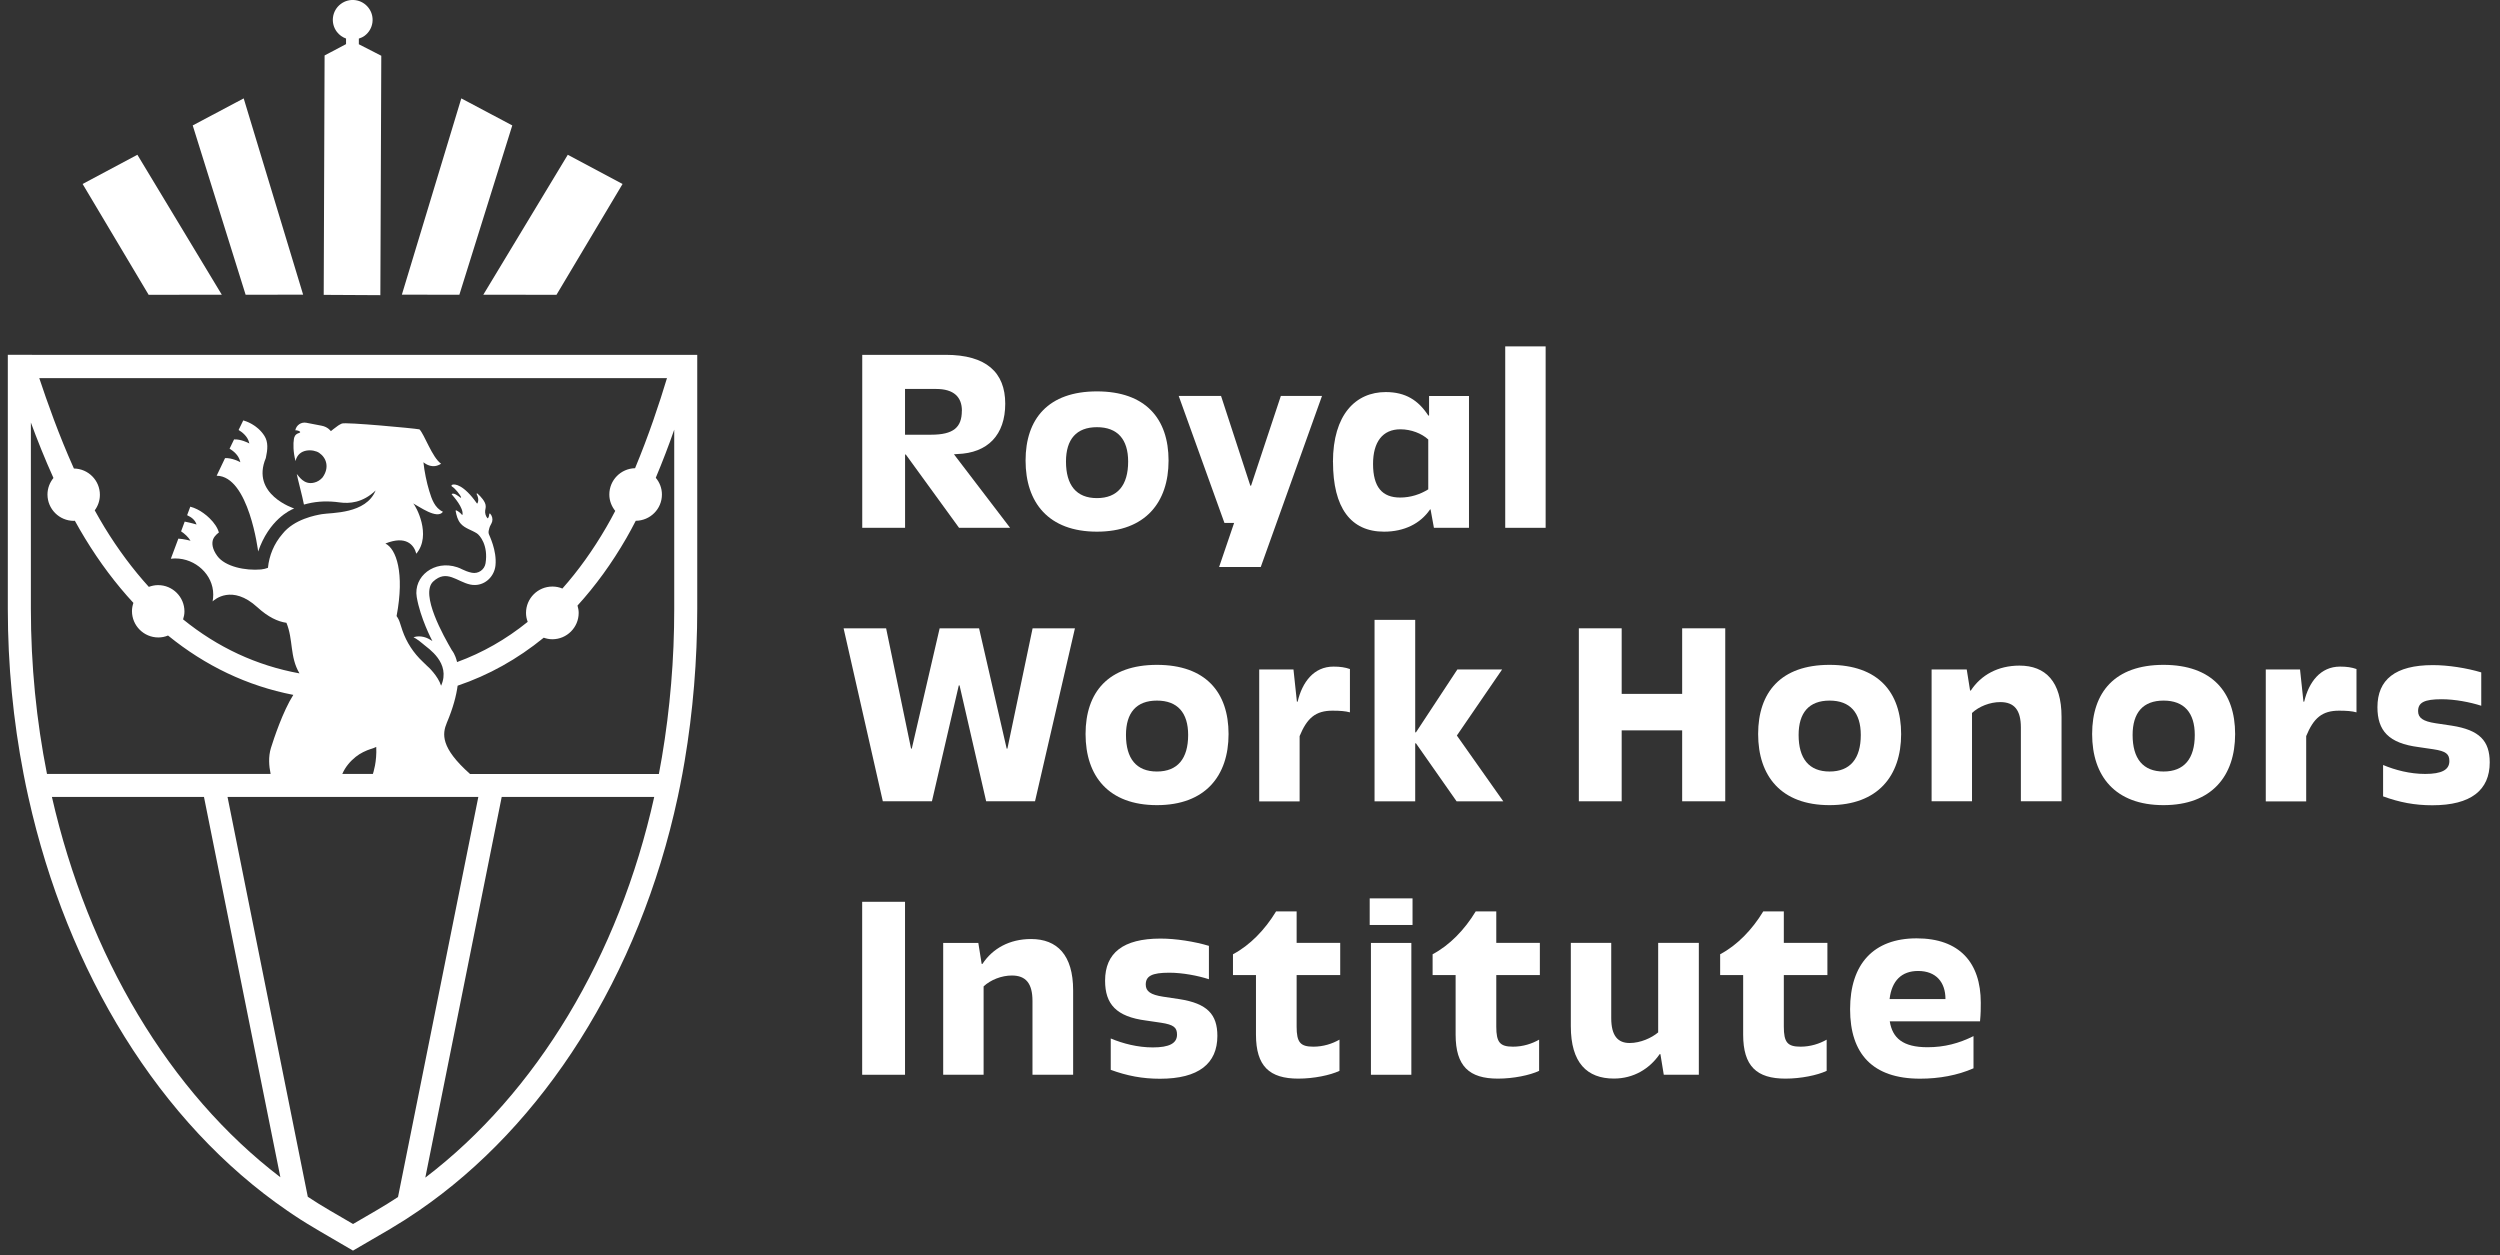 <?xml version="1.0" encoding="UTF-8"?> <svg xmlns="http://www.w3.org/2000/svg" width="231" height="116" viewBox="0 0 231 116" fill="none"><rect x="0" y="0" width="231" height="116" fill="#333333" stroke="none"/><g clip-path="url(#clip0_3591_6210)"><path d="M2.957 32.781H0.722V56.253C0.722 61.468 1.222 66.585 2.176 71.512C2.313 72.224 2.457 72.936 2.618 73.637C6.22 89.867 14.779 103.788 26.521 111.851C27.331 112.414 28.165 112.948 29.009 113.442C29.124 113.511 29.244 113.586 29.359 113.655L32.617 115.556L35.88 113.655C35.983 113.597 36.092 113.528 36.196 113.465C37.04 112.965 37.867 112.437 38.683 111.874C44.474 107.906 49.541 102.496 53.596 96.075C57.75 89.499 60.858 81.873 62.627 73.637C62.776 72.931 62.92 72.224 63.052 71.512C63.121 71.127 63.19 70.731 63.259 70.341C64.034 65.74 64.425 61.002 64.425 56.259V32.787H2.957V32.781ZM61.639 34.906C60.932 37.255 59.927 40.276 58.68 43.262C57.365 43.291 56.302 44.365 56.302 45.692C56.302 46.272 56.514 46.794 56.848 47.208C56.583 47.719 56.308 48.224 56.026 48.707C54.785 50.843 53.43 52.733 51.965 54.381C51.678 54.26 51.367 54.197 51.04 54.197C49.696 54.197 48.604 55.288 48.604 56.632C48.604 56.925 48.661 57.201 48.759 57.459C46.754 59.079 44.577 60.319 42.233 61.175C42.061 60.44 41.774 60.112 41.756 60.089C41.01 58.809 38.804 54.915 40.016 53.743C41.274 52.566 42.21 53.749 43.457 54.013C43.606 54.042 43.744 54.059 43.899 54.053C44.887 54.036 45.686 53.226 45.783 52.239C45.921 50.855 45.197 49.453 45.163 49.333C45.111 49.132 45.163 48.994 45.215 48.793C45.266 48.58 45.422 48.402 45.479 48.184C45.542 47.931 45.468 47.65 45.289 47.46C45.261 47.432 45.209 47.46 45.209 47.501C45.209 47.627 45.169 47.759 45.106 47.868C45.088 47.891 45.048 47.897 45.025 47.868C44.876 47.679 44.801 47.42 44.83 47.173C44.841 47.058 44.882 46.955 44.882 46.84C44.899 46.576 44.755 46.329 44.6 46.122C44.456 45.933 44.29 45.755 44.112 45.6C44.072 45.571 44.02 45.617 44.043 45.657C44.094 45.761 44.146 45.87 44.169 45.99C44.209 46.163 44.198 46.358 44.117 46.507C44.1 46.53 44.066 46.53 44.06 46.507C42.859 44.79 42.003 44.675 41.762 44.801C41.705 44.83 41.705 44.922 41.762 44.956C42.055 45.117 42.555 45.761 42.607 45.95C42.612 45.979 42.584 46.002 42.555 45.99C42.308 45.801 41.94 45.508 41.733 45.651C41.733 45.651 41.728 45.669 41.733 45.669C41.923 45.898 42.854 46.932 42.733 47.564C42.727 47.587 42.693 47.593 42.681 47.564C42.543 47.397 42.365 47.248 42.158 47.156C42.13 47.145 42.09 47.173 42.101 47.214C42.181 47.633 42.285 48.058 42.566 48.379C42.946 48.822 43.566 48.965 44.06 49.281C44.324 49.442 45.134 50.378 44.864 52.049C44.767 52.646 44.192 53.043 43.6 52.922C43.239 52.853 42.894 52.698 42.716 52.612C42.566 52.537 42.411 52.463 42.245 52.411C40.131 51.71 38.189 53.261 38.505 55.162C38.838 57.114 39.889 59.113 39.953 59.234L39.746 59.107C39.361 58.866 38.907 58.757 38.459 58.82C38.367 58.837 38.292 58.855 38.229 58.872C38.223 58.872 38.218 58.889 38.229 58.895C38.287 58.929 38.356 58.964 38.442 59.015C38.614 59.13 38.85 59.291 39.12 59.527C39.125 59.527 39.131 59.538 39.137 59.544C39.533 59.894 41.693 61.238 40.757 63.363C40.475 62.461 39.562 61.6 39.464 61.531C39.326 61.393 39.188 61.261 39.056 61.135C38.212 60.342 37.569 59.36 37.189 58.269C37.097 58.01 37.023 57.769 36.954 57.551C36.885 57.321 36.776 57.109 36.644 56.925C37.402 52.934 36.609 50.705 35.61 50.223C37.528 49.442 38.269 50.366 38.465 51.165C39.918 49.436 38.407 46.72 38.183 46.519C38.718 46.788 40.395 48.029 40.929 47.288C40.165 46.932 39.895 46.128 39.66 45.358C39.424 44.589 39.206 43.532 39.125 42.711C39.344 42.889 39.993 43.348 40.757 42.849C39.93 42.269 39.212 40.127 38.758 39.673C38.172 39.564 31.973 38.995 31.594 39.133C31.491 39.179 31.324 39.265 31.244 39.323C30.939 39.535 30.572 39.839 30.572 39.839C30.572 39.839 30.307 39.443 29.71 39.334L28.308 39.064C27.831 38.972 27.378 39.282 27.286 39.759C27.32 39.753 27.366 39.759 27.429 39.765C27.63 39.805 27.906 39.926 27.607 40.017C27.251 40.127 27.188 40.397 27.159 40.546C27.084 40.982 27.084 41.775 27.308 42.602C27.578 41.384 28.986 41.499 29.491 41.844C30.169 42.303 30.462 43.205 29.802 44.118C29.601 44.348 29.331 44.526 29.026 44.595C28.073 44.83 27.613 43.986 27.423 43.796C27.464 44.106 27.952 45.898 28.084 46.622C28.084 46.622 28.199 46.587 28.417 46.536C29.382 46.3 30.388 46.283 31.37 46.421C32.272 46.547 33.507 46.473 34.708 45.318C33.817 47.506 30.646 47.357 29.756 47.506C29.181 47.604 27.182 47.96 26.096 49.338C25.309 50.246 24.867 51.349 24.758 52.468C24.557 52.543 24.338 52.595 24.12 52.618C22.684 52.744 20.8 52.365 20.076 51.371C19.599 50.722 19.553 50.177 19.697 49.815C19.852 49.447 20.225 49.206 20.225 49.206C20.116 48.787 19.8 48.305 19.358 47.88C19.191 47.713 19.002 47.558 18.801 47.414C18.433 47.145 18.014 46.932 17.583 46.817L17.29 47.604C17.703 47.799 18.014 48.029 18.163 48.465C18.106 48.448 17.629 48.305 17.066 48.196L16.733 49.097C17.06 49.315 17.393 49.614 17.606 49.964C17.606 49.964 16.997 49.798 16.48 49.769L15.785 51.63C15.923 51.613 16.061 51.601 16.204 51.601C18.054 51.601 19.703 53.089 19.703 54.932C19.703 55.15 19.685 55.363 19.645 55.57C19.806 55.42 21.432 53.962 23.781 56.109C24.781 57.023 25.677 57.436 26.458 57.545C26.458 57.545 26.462 57.549 26.47 57.557C27.113 59.119 26.757 60.675 27.671 62.22C27.671 62.22 27.671 62.22 27.665 62.22C23.707 61.496 20.116 59.825 16.916 57.229C16.991 57 17.043 56.753 17.043 56.5C17.043 55.156 15.951 54.065 14.607 54.065C14.308 54.065 14.021 54.128 13.751 54.226C12.292 52.618 10.919 50.786 9.655 48.718C9.345 48.207 9.046 47.684 8.753 47.156C9.052 46.754 9.23 46.26 9.23 45.72C9.23 44.388 8.156 43.308 6.829 43.291C5.421 40.161 4.353 37.111 3.629 34.941H61.616L61.639 34.906ZM34.3 69.198C34.455 69.146 34.61 69.094 34.765 69.014C34.834 70.392 34.489 71.397 34.455 71.512H31.628C31.922 70.835 32.381 70.323 32.875 69.927C33.294 69.594 33.788 69.359 34.3 69.192V69.198ZM2.853 56.259V39.041C3.439 40.632 4.135 42.384 4.939 44.164C4.6 44.583 4.387 45.111 4.387 45.692C4.387 47.035 5.479 48.127 6.823 48.127C6.857 48.127 6.886 48.121 6.915 48.115C7.219 48.661 7.524 49.206 7.851 49.735C9.213 51.974 10.712 53.962 12.326 55.707C12.246 55.949 12.194 56.201 12.194 56.465C12.194 57.809 13.286 58.901 14.63 58.901C14.946 58.901 15.251 58.837 15.526 58.722C18.979 61.531 22.856 63.38 27.102 64.207C26.142 65.718 25.304 68.245 25.034 69.112C24.787 69.916 24.85 70.771 25.005 71.512H4.341C3.365 66.596 2.853 61.479 2.853 56.253V56.259ZM4.795 73.637H18.847L23.236 95.495L25.907 108.779C15.641 100.94 8.144 88.293 4.795 73.631V73.637ZM34.811 111.823L32.622 113.098L30.434 111.823C29.762 111.426 29.095 111.019 28.44 110.582L25.327 95.082L21.024 73.637H44.198L39.206 98.499L36.776 110.605C36.127 111.03 35.472 111.438 34.811 111.823ZM39.298 108.813L41.285 98.912L46.358 73.637H60.45C57.192 88.351 49.558 101.003 39.298 108.813ZM43.428 71.512C40.699 69.083 40.855 67.814 41.291 66.774C41.877 65.39 42.164 64.265 42.285 63.357C45.157 62.387 47.817 60.899 50.241 58.923C50.488 59.01 50.753 59.067 51.034 59.067C52.378 59.067 53.47 57.976 53.47 56.632C53.47 56.397 53.424 56.173 53.361 55.954C55.009 54.145 56.526 52.066 57.882 49.712C58.18 49.201 58.462 48.661 58.743 48.121C60.082 48.109 61.162 47.03 61.162 45.692C61.162 45.1 60.944 44.566 60.593 44.147C61.225 42.642 61.8 41.137 62.299 39.702V56.259C62.299 58.573 62.208 60.882 62.012 63.179C61.823 65.471 61.535 67.745 61.156 69.99C61.07 70.501 60.978 71.013 60.88 71.518H43.417L43.428 71.512Z" fill="white"></path><path d="M35.219 5.146L33.157 4.089V3.566C33.346 3.503 33.53 3.429 33.703 3.296C34.513 2.682 34.668 1.528 34.053 0.724C33.438 -0.086 32.284 -0.241 31.479 0.373C30.669 0.988 30.514 2.142 31.129 2.946C31.353 3.239 31.652 3.446 31.974 3.561V4.077L29.992 5.123L29.911 27.245L35.145 27.274L35.231 5.14L35.219 5.146Z" fill="white"></path><path d="M28.009 27.228L22.517 9.091L17.807 11.589L22.695 27.233L28.009 27.228Z" fill="white"></path><path d="M20.495 27.233L12.694 14.3L7.633 16.999L13.734 27.239L20.495 27.233Z" fill="white"></path><path d="M51.419 27.239L57.525 16.999L52.464 14.3L44.657 27.233L51.419 27.239Z" fill="white"></path><path d="M47.334 11.589L42.624 9.091L37.132 27.228L42.446 27.233L47.334 11.589Z" fill="white"></path><path d="M23.85 50.969C24.85 48.058 26.757 47.145 27.182 46.984C27.159 46.972 23.144 45.691 24.563 42.32C24.735 41.528 24.798 40.85 24.43 40.27C23.764 39.225 22.673 38.898 22.477 38.846L22.046 39.73C22.362 39.92 22.879 40.31 23.017 40.89L23.04 40.982L22.96 40.936C22.96 40.936 22.253 40.563 21.627 40.603L21.213 41.459C21.529 41.648 22.046 42.039 22.184 42.619L22.207 42.711L22.127 42.665C22.127 42.665 21.42 42.292 20.794 42.332L20.019 43.957C23 43.986 23.856 50.975 23.856 50.975L23.85 50.969Z" fill="white"></path><path d="M79.665 32.787H87.381C91.138 32.787 92.884 34.418 92.884 37.301C92.884 40.184 91.275 41.861 88.455 41.953L88.145 41.976L93.332 48.77H88.616L83.698 41.999H83.629V48.77H79.671V32.787H79.665ZM88.88 37.95C88.88 36.698 88.145 35.94 86.507 35.94H83.624V40.167H86.036C88.093 40.167 88.874 39.495 88.874 37.956L88.88 37.95Z" fill="white"></path><path d="M94.763 42.556C94.763 38.691 96.865 36.164 101.358 36.164C105.85 36.164 107.975 38.691 107.975 42.556C107.975 46.421 105.827 49.126 101.358 49.126C96.888 49.126 94.763 46.444 94.763 42.556ZM104.241 42.648C104.241 40.592 103.259 39.472 101.358 39.472C99.456 39.472 98.497 40.592 98.497 42.648C98.497 44.836 99.456 46.025 101.358 46.025C103.259 46.025 104.241 44.842 104.241 42.648Z" fill="white"></path><path d="M114.036 48.322H113.14L108.912 36.583H112.824L115.53 44.876H115.599L118.351 36.583H122.154L116.495 52.388H112.646L114.031 48.322H114.036Z" fill="white"></path><path d="M123.165 42.688C123.165 38.306 125.267 36.227 128.042 36.227C129.874 36.227 131.058 36.985 131.977 38.398H132.046V36.589H135.734V48.77H132.494L132.184 47.07H132.138C131.242 48.391 129.742 49.126 127.887 49.126C124.802 49.126 123.17 46.915 123.17 42.688H123.165ZM131.971 45.215V40.609C131.368 40.052 130.386 39.667 129.398 39.667C127.743 39.667 126.87 40.85 126.87 42.866C126.87 45.014 127.72 45.973 129.375 45.973C130.334 45.973 131.23 45.68 131.971 45.215Z" fill="white"></path><path d="M139.083 32.006H142.817V48.77H139.083V32.006Z" fill="white"></path><path d="M77.942 58.056H81.877L84.181 69.169H84.25L86.824 58.056H90.466L93.016 69.169H93.085L95.412 58.056H99.324L95.636 74.039H91.121L88.662 63.328H88.593L86.111 74.039H81.573L77.948 58.056H77.942Z" fill="white"></path><path d="M100.306 67.825C100.306 63.96 102.409 61.433 106.901 61.433C111.393 61.433 113.519 63.96 113.519 67.825C113.519 71.69 111.37 74.395 106.901 74.395C102.432 74.395 100.306 71.713 100.306 67.825ZM109.785 67.911C109.785 65.855 108.803 64.735 106.901 64.735C105 64.735 104.04 65.855 104.04 67.911C104.04 70.099 105 71.288 106.901 71.288C108.803 71.288 109.785 70.105 109.785 67.911Z" fill="white"></path><path d="M116.34 61.858H119.517L119.833 64.833H119.902C120.327 63.024 121.401 61.594 123.21 61.594C123.837 61.594 124.285 61.663 124.733 61.818V65.821C124.331 65.706 123.796 65.666 123.124 65.666C121.562 65.666 120.775 66.338 120.085 68.015V74.051H116.351V61.87L116.34 61.858Z" fill="white"></path><path d="M127.008 57.275H130.765V67.67H130.834L134.66 61.858H138.796L134.614 67.963L138.905 74.045H134.591L130.834 68.681H130.765V74.045H127.008V57.281V57.275Z" fill="white"></path><path d="M145.885 58.056H149.843V64.115H155.432V58.056H159.413V74.039H155.432V67.486H149.843V74.039H145.885V58.056Z" fill="white"></path><path d="M162.452 67.825C162.452 63.96 164.555 61.433 169.047 61.433C173.539 61.433 175.665 63.96 175.665 67.825C175.665 71.69 173.516 74.395 169.047 74.395C164.578 74.395 162.452 71.713 162.452 67.825ZM171.937 67.911C171.937 65.855 170.954 64.735 169.053 64.735C167.151 64.735 166.192 65.855 166.192 67.911C166.192 70.099 167.151 71.288 169.053 71.288C170.954 71.288 171.937 70.105 171.937 67.911Z" fill="white"></path><path d="M178.486 61.858H181.726L182.036 63.805H182.105C183.041 62.375 184.61 61.502 186.597 61.502C189.01 61.502 190.486 62.978 190.486 66.24V74.039H186.729V67.222C186.729 65.614 186.126 64.873 184.828 64.873C183.868 64.873 182.857 65.275 182.214 65.878V74.039H178.48V61.858H178.486Z" fill="white"></path><path d="M193.313 67.825C193.313 63.96 195.416 61.433 199.908 61.433C204.4 61.433 206.526 63.96 206.526 67.825C206.526 71.69 204.377 74.395 199.908 74.395C195.439 74.395 193.313 71.713 193.313 67.825ZM202.797 67.911C202.797 65.855 201.815 64.735 199.914 64.735C198.012 64.735 197.053 65.855 197.053 67.911C197.053 70.099 198.012 71.288 199.914 71.288C201.815 71.288 202.797 70.105 202.797 67.911Z" fill="white"></path><path d="M209.346 61.858H212.523L212.839 64.833H212.908C213.333 63.024 214.407 61.594 216.217 61.594C216.843 61.594 217.291 61.663 217.739 61.818V65.821C217.337 65.706 216.803 65.666 216.131 65.666C214.568 65.666 213.781 66.338 213.092 68.015V74.051H209.358V61.87L209.346 61.858Z" fill="white"></path><path d="M220.198 73.568V70.685C221.318 71.156 222.679 71.512 224.087 71.512C225.609 71.512 226.321 71.133 226.321 70.329C226.321 69.68 226.028 69.41 224.845 69.232L223.478 69.031C220.703 68.675 219.675 67.509 219.675 65.344C219.675 62.794 221.329 61.456 224.793 61.456C226.224 61.456 227.924 61.726 229.268 62.128V65.212C228.24 64.879 226.833 64.609 225.603 64.609C223.995 64.609 223.432 64.919 223.432 65.706C223.432 66.332 223.88 66.648 225.04 66.826L226.54 67.05C229.113 67.452 230.05 68.457 230.05 70.45C230.05 72.999 228.326 74.407 224.747 74.407C223.116 74.407 221.708 74.137 220.186 73.58L220.198 73.568Z" fill="white"></path><path d="M79.665 83.326H83.624V99.308H79.665V83.326Z" fill="white"></path><path d="M87.157 87.127H90.397L90.707 89.069H90.776C91.713 87.639 93.281 86.766 95.269 86.766C97.681 86.766 99.158 88.242 99.158 91.504V99.303H95.401V92.486C95.401 90.878 94.797 90.137 93.499 90.137C92.54 90.137 91.529 90.539 90.885 91.142V99.303H87.151V87.122L87.157 87.127Z" fill="white"></path><path d="M102.633 98.838V95.954C103.753 96.425 105.115 96.781 106.522 96.781C108.045 96.781 108.757 96.403 108.757 95.599C108.757 94.95 108.464 94.68 107.281 94.501L105.913 94.3C103.139 93.945 102.11 92.779 102.11 90.614C102.11 88.064 103.765 86.725 107.229 86.725C108.659 86.725 110.36 86.995 111.704 87.397V90.481C110.676 90.148 109.268 89.878 108.039 89.878C106.43 89.878 105.867 90.189 105.867 90.975C105.867 91.601 106.315 91.917 107.476 92.095L108.975 92.319C111.549 92.721 112.485 93.726 112.485 95.719C112.485 98.269 110.762 99.676 107.183 99.676C105.551 99.676 104.144 99.406 102.622 98.849L102.633 98.838Z" fill="white"></path><path d="M116.052 95.598V90.097H113.927V88.173C115.489 87.346 116.88 85.916 117.908 84.216H119.809V87.122H123.836V90.097H119.809V94.858C119.809 96.311 120.143 96.713 121.355 96.713C122.274 96.713 123.101 96.443 123.767 96.064V98.947C122.917 99.349 121.395 99.665 119.964 99.665C117.305 99.665 116.052 98.522 116.052 95.598Z" fill="white"></path><path d="M126.56 83.01H130.518V85.468H126.56V83.01ZM126.674 87.127H130.409V99.308H126.674V87.127Z" fill="white"></path><path d="M134.499 95.598V90.097H132.373V88.173C133.936 87.346 135.326 85.916 136.354 84.216H138.256V87.122H142.283V90.097H138.256V94.858C138.256 96.311 138.589 96.713 139.801 96.713C140.72 96.713 141.547 96.443 142.214 96.064V98.947C141.363 99.349 139.841 99.665 138.411 99.665C135.751 99.665 134.499 98.522 134.499 95.598Z" fill="white"></path><path d="M145.144 94.835V87.122H148.878V94.071C148.878 95.725 149.504 96.374 150.578 96.374C151.583 96.374 152.612 95.903 153.215 95.392V87.122H156.972V99.303H153.732L153.422 97.402H153.353C152.416 98.763 150.94 99.659 149.125 99.659C146.643 99.659 145.144 98.206 145.144 94.829V94.835Z" fill="white"></path><path d="M161.068 95.598V90.097H158.942V88.173C160.505 87.346 161.895 85.916 162.923 84.216H164.825V87.122H168.852V90.097H164.825V94.858C164.825 96.311 165.158 96.713 166.37 96.713C167.289 96.713 168.117 96.443 168.783 96.064V98.947C167.933 99.349 166.41 99.665 164.98 99.665C162.32 99.665 161.068 98.522 161.068 95.598Z" fill="white"></path><path d="M170.949 93.25C170.949 89.069 173.12 86.703 177.096 86.703C181.071 86.703 183.024 88.96 183.024 92.647C183.024 93.204 183.024 93.629 182.955 94.37H174.614C174.861 95.914 175.82 96.764 178.101 96.764C179.663 96.764 181.008 96.408 182.352 95.736V98.711C180.876 99.36 179.175 99.67 177.411 99.67C173.028 99.67 170.949 97.367 170.949 93.255V93.25ZM179.761 92.314C179.761 90.751 178.888 89.718 177.233 89.718C175.711 89.718 174.798 90.614 174.597 92.314H179.761Z" fill="white"></path></g><defs><clipPath id="clip0_3591_6210"><rect width="229.333" height="115.556" fill="white" transform="translate(0.722)"></rect></clipPath></defs></svg> 
